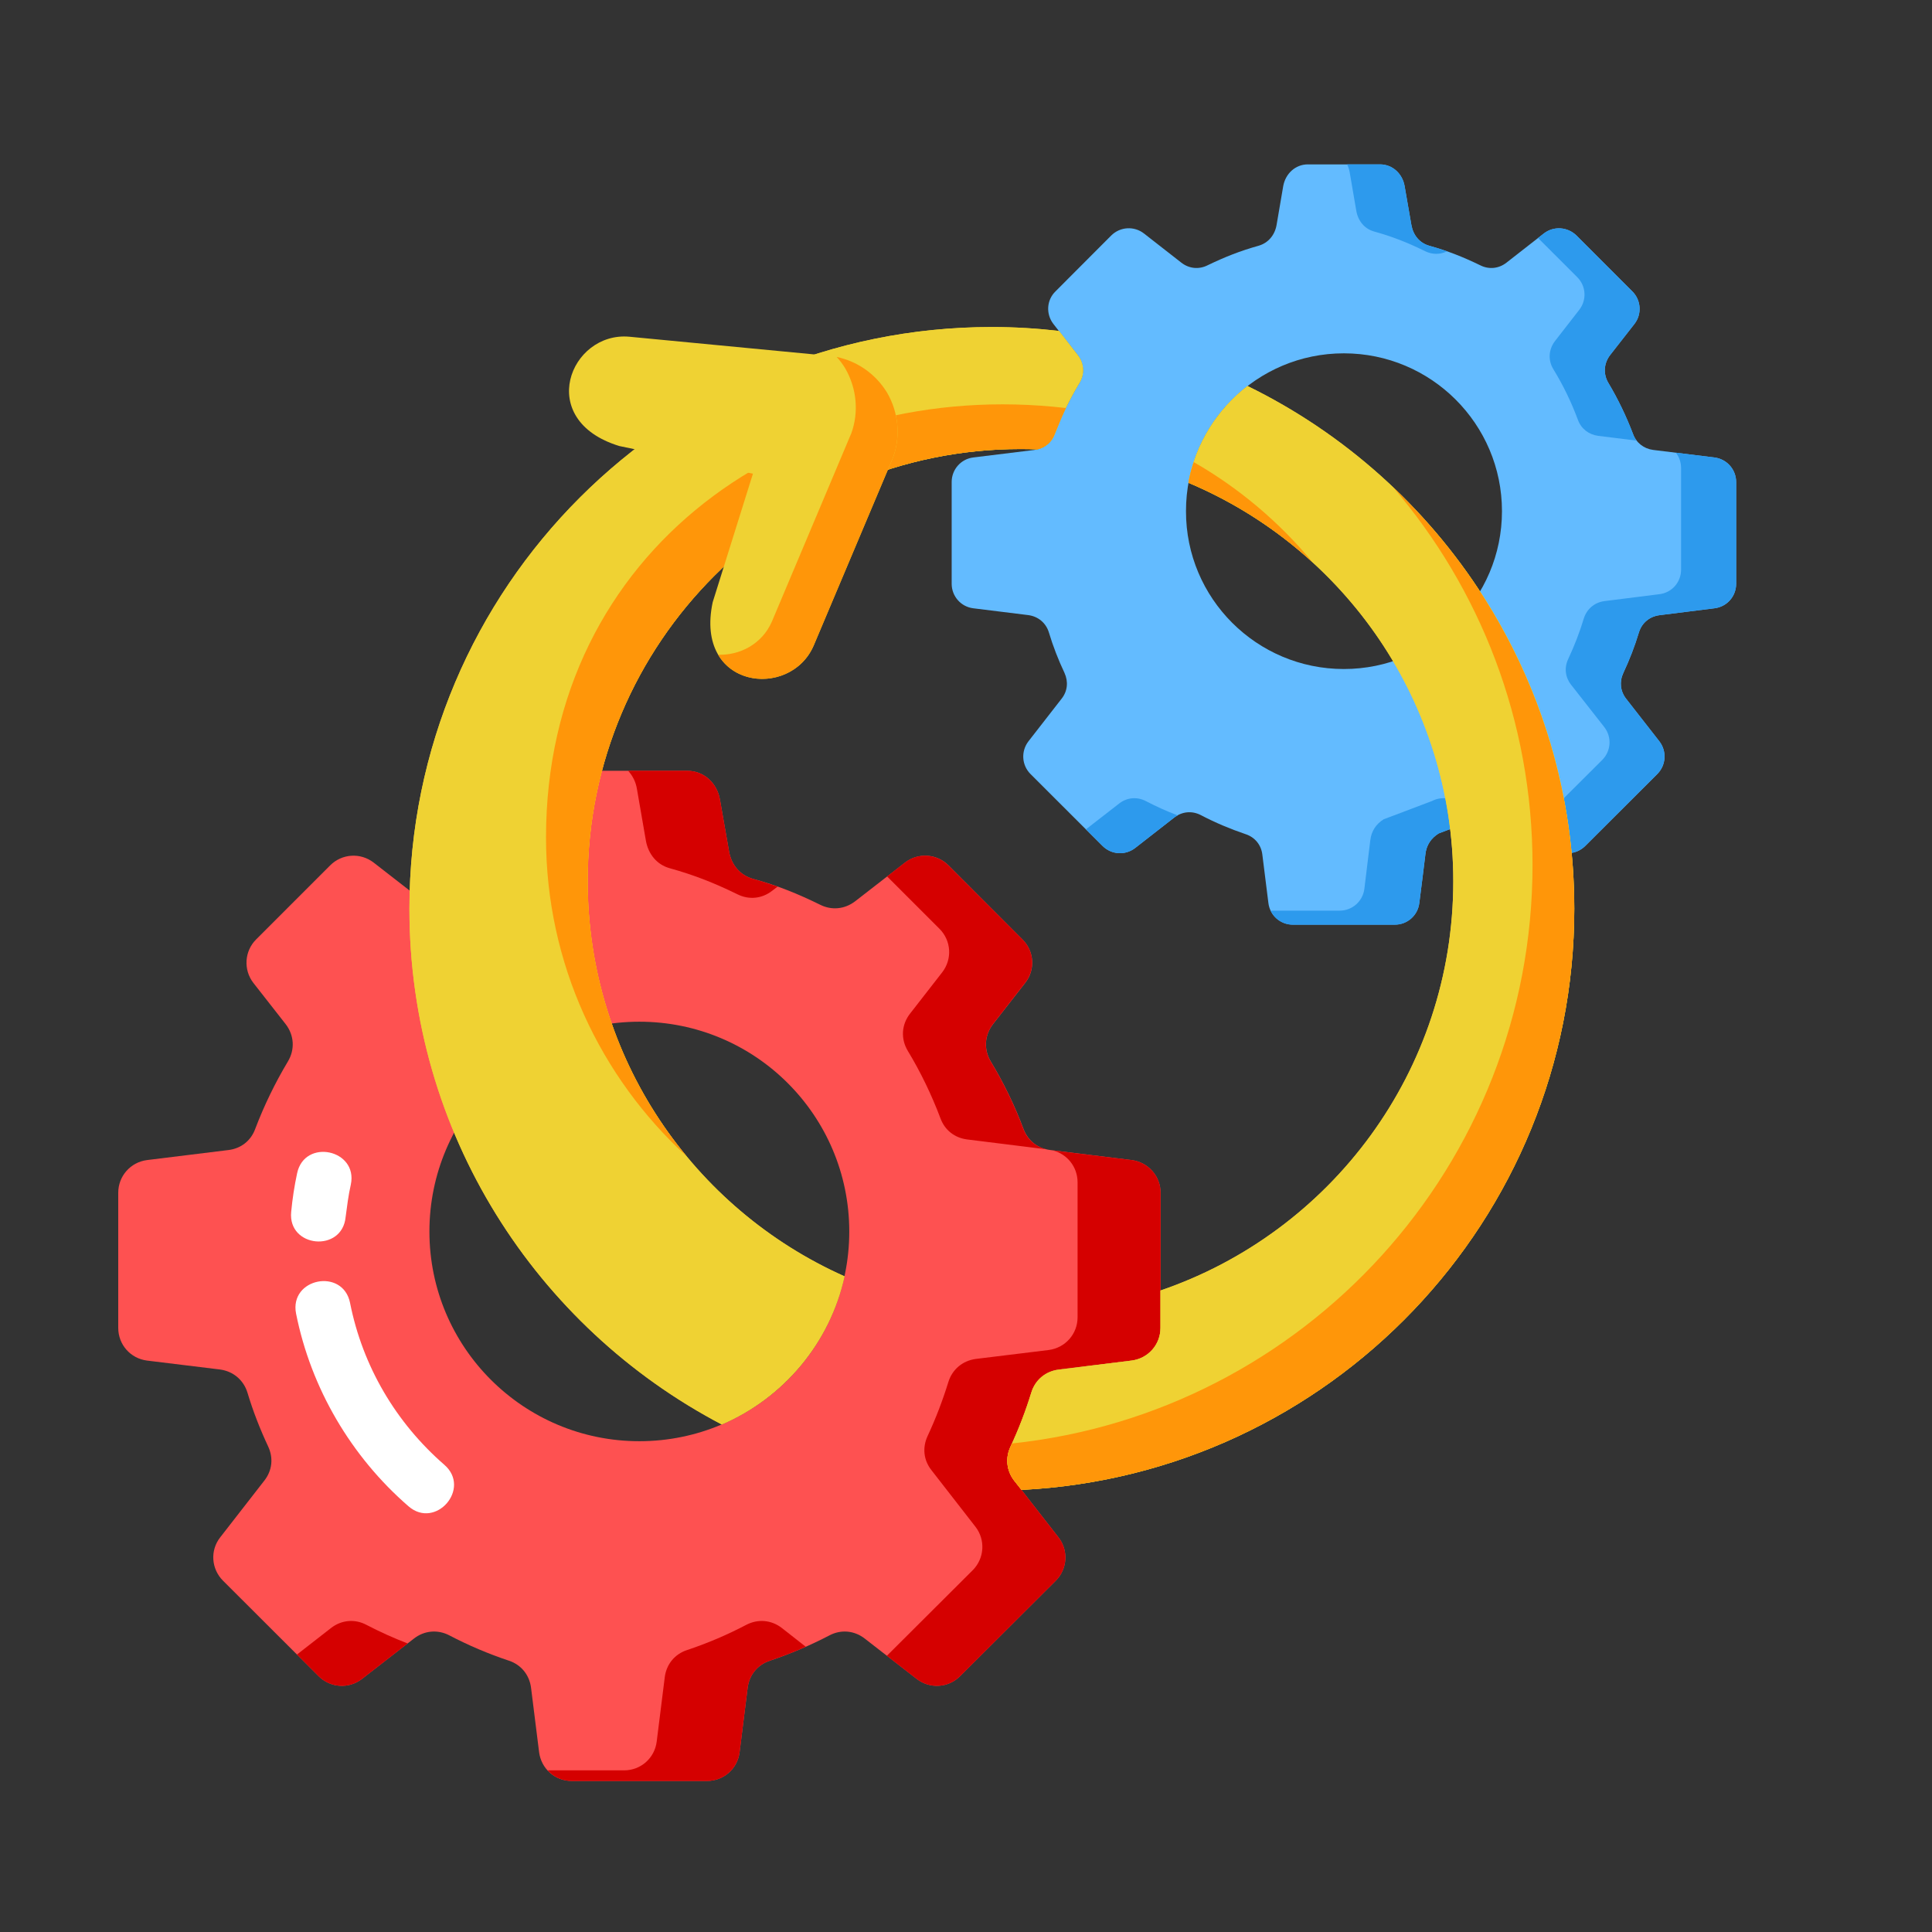 <svg xmlns="http://www.w3.org/2000/svg" xmlns:xlink="http://www.w3.org/1999/xlink" width="80" zoomAndPan="magnify" viewBox="0 0 60 60" height="80" preserveAspectRatio="xMidYMid meet" version="1.0"><rect x="0" y="0" width="60" height="60" fill="#333333" stroke="none"/><defs><clipPath id="ac84496200"><path d="M 3.676 23 L 37 23 L 37 55.332 L 3.676 55.332 Z M 3.676 23 " clip-rule="nonzero"/></clipPath><clipPath id="d7e24dd40c"><path d="M 9 23 L 37 23 L 37 55.332 L 9 55.332 Z M 9 23 " clip-rule="nonzero"/></clipPath><clipPath id="1e2f2c7c26"><path d="M 29 5.082 L 53.926 5.082 L 53.926 29 L 29 29 Z M 29 5.082 " clip-rule="nonzero"/></clipPath><clipPath id="80d5427ff0"><path d="M 33 5.082 L 53.926 5.082 L 53.926 29 L 33 29 Z M 33 5.082 " clip-rule="nonzero"/></clipPath></defs><g clip-path="url(#ac84496200)"><path fill="#fe5151" d="M 19.855 44.758 C 16.258 44.758 13.336 41.844 13.336 38.246 C 13.336 34.648 16.254 31.73 19.855 31.73 C 23.457 31.73 26.375 34.648 26.375 38.246 C 26.375 41.844 23.457 44.758 19.855 44.758 Z M 17.754 55.309 L 21.957 55.309 C 22.473 55.309 22.906 54.93 22.969 54.414 L 23.219 52.414 C 23.27 52.016 23.527 51.699 23.91 51.574 C 24.543 51.363 25.156 51.102 25.758 50.789 C 26.117 50.598 26.535 50.637 26.855 50.887 L 28.465 52.137 C 28.875 52.457 29.449 52.422 29.816 52.055 L 32.789 49.09 C 33.152 48.723 33.188 48.148 32.871 47.742 L 31.5 45.984 C 31.258 45.672 31.219 45.281 31.383 44.922 C 31.641 44.379 31.855 43.82 32.031 43.246 C 32.148 42.855 32.473 42.586 32.879 42.531 L 35.145 42.254 C 35.66 42.188 36.043 41.758 36.043 41.238 L 36.043 37.043 C 36.043 36.527 35.66 36.094 35.145 36.027 L 32.617 35.715 C 32.23 35.668 31.922 35.426 31.785 35.059 C 31.516 34.34 31.176 33.637 30.77 32.965 C 30.547 32.594 30.574 32.148 30.84 31.805 L 31.84 30.523 C 32.16 30.117 32.121 29.539 31.754 29.176 L 29.457 26.875 C 29.09 26.508 28.512 26.473 28.105 26.789 L 26.555 27.992 C 26.238 28.234 25.836 28.277 25.48 28.102 C 24.762 27.75 24.145 27.5 23.383 27.293 C 22.977 27.18 22.711 26.852 22.641 26.438 L 22.359 24.832 C 22.27 24.32 21.863 23.938 21.344 23.938 L 18.367 23.938 C 17.848 23.938 17.438 24.32 17.352 24.832 L 17.07 26.438 C 17 26.852 16.734 27.18 16.328 27.293 C 15.566 27.5 14.953 27.75 14.23 28.102 C 13.875 28.277 13.473 28.234 13.152 27.992 L 11.605 26.789 C 11.195 26.473 10.621 26.508 10.254 26.875 L 7.953 29.176 C 7.59 29.539 7.555 30.117 7.867 30.523 L 8.871 31.805 C 9.137 32.148 9.164 32.594 8.941 32.965 C 8.539 33.637 8.199 34.34 7.926 35.059 C 7.793 35.426 7.484 35.668 7.098 35.715 L 4.566 36.027 C 4.051 36.094 3.672 36.527 3.672 37.043 L 3.672 41.238 C 3.672 41.758 4.051 42.188 4.566 42.254 L 6.832 42.531 C 7.242 42.586 7.562 42.855 7.684 43.246 C 7.855 43.82 8.074 44.379 8.328 44.922 C 8.496 45.281 8.453 45.672 8.207 45.984 L 6.84 47.742 C 6.52 48.148 6.559 48.723 6.926 49.09 L 9.895 52.055 C 10.262 52.422 10.836 52.457 11.246 52.137 L 12.855 50.887 C 13.176 50.637 13.594 50.598 13.957 50.789 C 14.555 51.102 15.172 51.363 15.805 51.574 C 16.184 51.699 16.441 52.016 16.492 52.414 L 16.742 54.414 C 16.809 54.93 17.234 55.309 17.754 55.309 Z M 17.754 55.309 " fill-opacity="1" fill-rule="evenodd"/></g><g clip-path="url(#d7e24dd40c)"><path fill="#d50000" d="M 17.754 55.309 L 21.957 55.309 C 22.473 55.309 22.906 54.93 22.969 54.414 L 23.219 52.414 C 23.27 52.016 23.527 51.699 23.91 51.574 C 24.285 51.445 24.66 51.305 25.023 51.141 L 24.281 50.559 C 23.957 50.309 23.543 50.27 23.176 50.461 C 22.582 50.773 21.965 51.035 21.332 51.246 C 20.953 51.371 20.695 51.688 20.645 52.086 L 20.395 54.082 C 20.332 54.602 19.898 54.98 19.383 54.98 L 17.008 54.98 C 17.191 55.184 17.457 55.309 17.754 55.309 Z M 27.543 51.422 L 28.465 52.137 C 28.875 52.457 29.449 52.422 29.816 52.055 L 32.789 49.09 C 33.152 48.723 33.188 48.148 32.871 47.742 L 31.5 45.984 C 31.258 45.672 31.219 45.281 31.383 44.922 C 31.641 44.379 31.855 43.82 32.031 43.246 C 32.148 42.855 32.473 42.586 32.879 42.531 L 35.145 42.254 C 35.66 42.188 36.043 41.758 36.043 41.238 L 36.043 37.043 C 36.043 36.527 35.66 36.094 35.145 36.027 L 32.695 35.727 C 33.145 35.84 33.465 36.242 33.465 36.715 L 33.465 40.91 C 33.465 41.426 33.086 41.859 32.566 41.926 L 30.305 42.203 C 29.895 42.258 29.574 42.527 29.453 42.918 C 29.277 43.488 29.062 44.051 28.809 44.594 C 28.641 44.953 28.68 45.344 28.926 45.656 L 30.293 47.414 C 30.609 47.82 30.574 48.395 30.211 48.762 Z M 32.484 35.691 C 32.16 35.609 31.902 35.387 31.781 35.059 C 31.512 34.34 31.172 33.637 30.766 32.965 C 30.543 32.594 30.574 32.148 30.836 31.805 L 31.836 30.523 C 32.156 30.117 32.121 29.539 31.754 29.176 L 29.453 26.875 C 29.086 26.508 28.508 26.473 28.102 26.789 L 27.551 27.219 L 29.176 28.844 C 29.543 29.211 29.578 29.785 29.262 30.195 L 28.262 31.48 C 27.996 31.82 27.969 32.262 28.191 32.633 C 28.598 33.305 28.934 34.008 29.207 34.73 C 29.34 35.098 29.652 35.34 30.039 35.387 Z M 24.148 27.535 C 23.902 27.449 23.648 27.367 23.383 27.293 C 22.977 27.18 22.711 26.852 22.641 26.438 L 22.359 24.832 C 22.27 24.32 21.863 23.938 21.344 23.938 L 19.508 23.938 C 19.648 24.09 19.746 24.285 19.781 24.504 L 20.059 26.109 C 20.133 26.523 20.398 26.855 20.805 26.965 C 21.562 27.176 22.184 27.422 22.902 27.773 C 23.262 27.953 23.664 27.91 23.98 27.664 Z M 9.223 51.383 L 9.895 52.055 C 10.262 52.422 10.836 52.457 11.246 52.137 L 12.66 51.039 C 12.223 50.871 11.801 50.68 11.379 50.461 C 11.02 50.27 10.602 50.309 10.281 50.559 Z M 9.223 51.383 " fill-opacity="1" fill-rule="evenodd"/></g><g clip-path="url(#1e2f2c7c26)"><path fill="#63bbff" d="M 41.734 20.777 C 39.027 20.777 36.828 18.582 36.832 15.875 C 36.828 13.168 39.027 10.973 41.734 10.973 C 44.445 10.973 46.645 13.168 46.645 15.875 C 46.645 18.582 44.445 20.777 41.734 20.777 Z M 44.266 26.539 C 44.297 26.242 44.445 26.031 44.68 25.883 L 46.176 25.316 C 46.449 25.176 46.762 25.199 47.004 25.391 L 48.219 26.332 C 48.523 26.574 48.957 26.547 49.234 26.27 L 51.469 24.039 C 51.746 23.762 51.77 23.328 51.531 23.02 L 50.5 21.699 C 50.32 21.469 50.289 21.172 50.414 20.902 C 50.605 20.492 50.77 20.07 50.898 19.641 C 50.988 19.344 51.23 19.145 51.539 19.105 L 53.246 18.891 C 53.633 18.844 53.918 18.52 53.918 18.129 L 53.918 14.973 C 53.918 14.582 53.633 14.258 53.246 14.207 L 51.34 13.973 C 51.051 13.934 50.816 13.754 50.715 13.477 C 50.508 12.934 50.254 12.402 49.953 11.898 C 49.785 11.621 49.805 11.285 50.004 11.027 L 50.758 10.062 C 50.996 9.758 50.969 9.32 50.691 9.047 L 48.961 7.316 C 48.684 7.043 48.25 7.012 47.941 7.254 L 46.781 8.16 C 46.543 8.344 46.238 8.375 45.969 8.238 C 45.43 7.977 44.965 7.793 44.391 7.633 C 44.082 7.547 43.887 7.301 43.832 6.988 L 43.621 5.777 C 43.555 5.395 43.246 5.105 42.859 5.105 L 40.617 5.105 C 40.227 5.105 39.922 5.395 39.852 5.777 L 39.645 6.988 C 39.59 7.301 39.387 7.547 39.082 7.633 C 38.512 7.793 38.047 7.977 37.504 8.238 C 37.234 8.375 36.93 8.344 36.691 8.16 L 35.531 7.254 C 35.223 7.012 34.789 7.039 34.512 7.312 L 32.781 9.047 C 32.5 9.32 32.477 9.754 32.715 10.062 L 33.469 11.027 C 33.668 11.285 33.688 11.621 33.52 11.898 C 33.215 12.402 32.961 12.934 32.754 13.477 C 32.656 13.754 32.422 13.934 32.129 13.973 L 30.227 14.207 C 29.84 14.254 29.555 14.582 29.555 14.969 L 29.555 18.129 C 29.555 18.516 29.84 18.844 30.227 18.891 L 31.93 19.102 C 32.238 19.141 32.484 19.344 32.574 19.641 C 32.703 20.07 32.867 20.492 33.059 20.898 C 33.184 21.172 33.152 21.469 32.969 21.699 L 31.941 23.02 C 31.703 23.328 31.727 23.762 32.004 24.039 L 34.238 26.27 C 34.516 26.547 34.949 26.574 35.258 26.332 L 36.465 25.391 C 36.711 25.199 37.023 25.172 37.297 25.316 C 37.746 25.551 38.211 25.746 38.684 25.906 C 38.973 26 39.168 26.242 39.203 26.539 L 39.391 28.043 C 39.438 28.43 39.762 28.715 40.152 28.715 L 43.316 28.715 C 43.707 28.715 44.031 28.43 44.078 28.043 C 44.145 27.543 44.203 27.043 44.266 26.539 Z M 44.266 26.539 " fill-opacity="1" fill-rule="evenodd"/></g><g clip-path="url(#80d5427ff0)"><path fill="#2d9aed" d="M 44.266 26.539 C 44.297 26.242 44.445 26.031 44.68 25.883 L 45.898 25.422 L 45.293 24.953 C 45.051 24.762 44.738 24.738 44.465 24.879 L 42.969 25.445 C 42.734 25.594 42.59 25.805 42.555 26.102 C 42.496 26.602 42.43 27.105 42.371 27.609 C 42.32 27.992 41.996 28.281 41.605 28.281 L 39.461 28.281 C 39.582 28.543 39.848 28.719 40.152 28.719 L 43.316 28.719 C 43.707 28.719 44.031 28.43 44.078 28.047 C 44.145 27.543 44.203 27.043 44.266 26.539 Z M 47.543 25.809 L 48.215 26.332 C 48.523 26.574 48.953 26.547 49.23 26.27 L 51.465 24.039 C 51.742 23.762 51.77 23.328 51.531 23.02 L 50.5 21.699 C 50.32 21.469 50.285 21.172 50.41 20.902 C 50.605 20.492 50.766 20.07 50.898 19.641 C 50.988 19.344 51.23 19.145 51.535 19.105 L 53.242 18.891 C 53.629 18.844 53.918 18.52 53.918 18.129 L 53.918 14.973 C 53.918 14.582 53.629 14.258 53.242 14.207 L 52.047 14.059 C 52.148 14.191 52.207 14.355 52.207 14.535 L 52.207 17.691 C 52.207 18.082 51.922 18.406 51.535 18.453 L 49.828 18.668 C 49.523 18.707 49.281 18.91 49.188 19.203 C 49.059 19.633 48.895 20.055 48.703 20.465 C 48.574 20.734 48.609 21.031 48.789 21.262 L 49.824 22.582 C 50.062 22.891 50.035 23.324 49.758 23.602 Z M 50.824 13.684 C 50.781 13.621 50.742 13.555 50.715 13.477 C 50.508 12.934 50.254 12.402 49.953 11.898 C 49.785 11.621 49.805 11.285 50.004 11.027 L 50.758 10.062 C 50.996 9.758 50.969 9.32 50.691 9.047 L 48.961 7.316 C 48.684 7.043 48.25 7.012 47.941 7.254 L 47.766 7.391 L 48.984 8.609 C 49.258 8.883 49.285 9.316 49.043 9.625 L 48.293 10.59 C 48.094 10.848 48.07 11.184 48.238 11.461 C 48.547 11.965 48.801 12.492 49.004 13.039 C 49.105 13.316 49.34 13.496 49.629 13.535 Z M 44.938 7.805 C 44.762 7.742 44.582 7.684 44.391 7.633 C 44.082 7.547 43.887 7.297 43.832 6.984 L 43.621 5.777 C 43.555 5.395 43.246 5.105 42.859 5.105 L 41.836 5.105 C 41.871 5.176 41.898 5.258 41.914 5.34 L 42.121 6.547 C 42.176 6.859 42.375 7.109 42.68 7.191 C 43.254 7.352 43.719 7.535 44.258 7.801 C 44.48 7.91 44.727 7.91 44.938 7.805 Z M 33.727 25.754 L 34.242 26.27 C 34.516 26.547 34.949 26.574 35.258 26.332 L 36.465 25.391 C 36.5 25.367 36.535 25.344 36.574 25.324 C 36.238 25.195 35.91 25.047 35.586 24.879 C 35.316 24.738 35.004 24.762 34.758 24.953 Z M 33.727 25.754 " fill-opacity="1" fill-rule="evenodd"/></g><path fill="#efd233" d="M 30.805 10.156 C 31.508 10.156 32.203 10.199 32.887 10.277 L 33.469 11.027 C 33.672 11.285 33.691 11.621 33.52 11.898 C 33.215 12.402 32.961 12.934 32.758 13.477 C 32.668 13.723 32.465 13.898 32.215 13.953 C 32.043 13.949 31.871 13.945 31.691 13.945 C 24.27 13.945 18.25 19.957 18.25 27.367 C 18.25 32.836 21.527 37.543 26.227 39.637 C 25.773 41.711 24.328 43.418 22.414 44.238 C 16.648 41.215 12.715 35.18 12.715 28.223 C 12.715 18.246 20.812 10.156 30.805 10.156 Z M 38.742 11.988 C 44.754 14.926 48.891 21.094 48.891 28.223 C 48.891 37.895 41.285 45.793 31.723 46.27 L 31.5 45.988 C 31.258 45.676 31.215 45.281 31.383 44.926 C 31.637 44.379 31.852 43.82 32.027 43.25 C 32.148 42.855 32.469 42.586 32.879 42.535 L 35.141 42.254 C 35.66 42.188 36.039 41.758 36.039 41.238 L 36.039 40.078 C 41.328 38.273 45.133 33.266 45.133 27.367 C 45.133 21.805 41.742 17.027 36.906 14.992 C 37.129 13.773 37.801 12.715 38.742 11.988 Z M 38.742 11.988 " fill-opacity="1" fill-rule="evenodd"/><path fill="#efd233" d="M 30.805 10.156 C 31.508 10.156 32.203 10.199 32.887 10.277 L 33.469 11.027 C 33.672 11.285 33.691 11.621 33.52 11.898 C 33.215 12.402 32.961 12.934 32.758 13.477 C 32.668 13.723 32.465 13.898 32.215 13.953 C 32.043 13.949 31.871 13.945 31.691 13.945 C 24.27 13.945 18.25 19.957 18.25 27.367 C 18.25 32.836 21.527 37.543 26.227 39.637 C 25.773 41.711 24.328 43.418 22.414 44.238 C 16.648 41.215 12.715 35.18 12.715 28.223 C 12.715 18.246 20.812 10.156 30.805 10.156 Z M 38.742 11.988 C 44.754 14.926 48.891 21.094 48.891 28.223 C 48.891 37.895 41.285 45.793 31.723 46.27 L 31.5 45.988 C 31.258 45.676 31.215 45.281 31.383 44.926 C 31.637 44.379 31.852 43.82 32.027 43.25 C 32.148 42.855 32.469 42.586 32.879 42.535 L 35.141 42.254 C 35.66 42.188 36.039 41.758 36.039 41.238 L 36.039 40.078 C 41.328 38.273 45.133 33.266 45.133 27.367 C 45.133 21.805 41.742 17.027 36.906 14.992 C 37.129 13.773 37.801 12.715 38.742 11.988 Z M 38.742 11.988 " fill-opacity="1" fill-rule="evenodd"/><path fill="#ff9609" d="M 33.102 12.672 C 33.023 12.828 32.816 13.332 32.758 13.477 C 32.668 13.723 32.469 13.898 32.215 13.957 C 32.043 13.949 31.871 13.945 31.695 13.945 C 24.27 13.945 18.254 19.957 18.254 27.367 C 18.254 30.613 19.406 33.59 21.324 35.91 C 18.641 33.453 16.957 29.926 16.957 26.008 C 16.957 17.066 24.68 11.691 33.102 12.672 Z M 43.254 15.121 C 46.723 18.414 48.891 23.066 48.891 28.223 C 48.891 37.895 41.285 45.793 31.723 46.27 L 31.5 45.988 C 31.258 45.676 31.215 45.281 31.383 44.926 C 31.395 44.891 31.41 44.859 31.426 44.828 C 40.512 43.871 47.594 36.191 47.594 26.863 C 47.594 22.379 45.961 18.277 43.254 15.121 Z M 40.766 17.465 C 39.641 16.438 38.336 15.594 36.906 14.992 C 36.945 14.773 37 14.559 37.074 14.352 C 38.484 15.16 39.734 16.219 40.766 17.465 Z M 40.766 17.465 " fill-opacity="1" fill-rule="evenodd"/><path fill="#efd233" d="M 23.383 14.711 L 19.234 13.852 C 16.602 13.047 17.703 10.293 19.543 10.457 L 25.867 11.062 C 26.535 11.168 27.16 11.559 27.547 12.191 C 27.918 12.828 27.965 13.566 27.738 14.199 L 25.27 20.047 C 24.543 21.742 21.559 21.402 22.133 18.703 Z M 23.383 14.711 " fill-opacity="1" fill-rule="evenodd"/><path fill="#ff9609" d="M 25.984 11.086 C 26.609 11.215 27.184 11.598 27.547 12.191 C 27.918 12.828 27.965 13.566 27.738 14.199 L 25.27 20.047 C 24.73 21.305 22.953 21.441 22.301 20.332 C 22.969 20.359 23.668 20.004 23.973 19.301 L 26.441 13.449 C 26.668 12.816 26.617 12.078 26.25 11.441 C 26.172 11.312 26.082 11.191 25.984 11.086 Z M 25.984 11.086 " fill-opacity="1" fill-rule="evenodd"/><path fill="#ffffff" d="M 13.801 45.492 C 14.645 46.227 13.527 47.512 12.684 46.777 C 10.906 45.234 9.66 43.121 9.195 40.797 C 8.977 39.695 10.648 39.363 10.871 40.461 C 11.262 42.434 12.297 44.184 13.801 45.492 Z M 10.734 37.793 C 10.629 38.91 8.934 38.75 9.043 37.637 C 9.082 37.227 9.141 36.84 9.227 36.438 C 9.457 35.344 11.125 35.695 10.895 36.789 C 10.816 37.137 10.781 37.445 10.734 37.793 Z M 10.734 37.793 " fill-opacity="1" fill-rule="nonzero"/></svg>